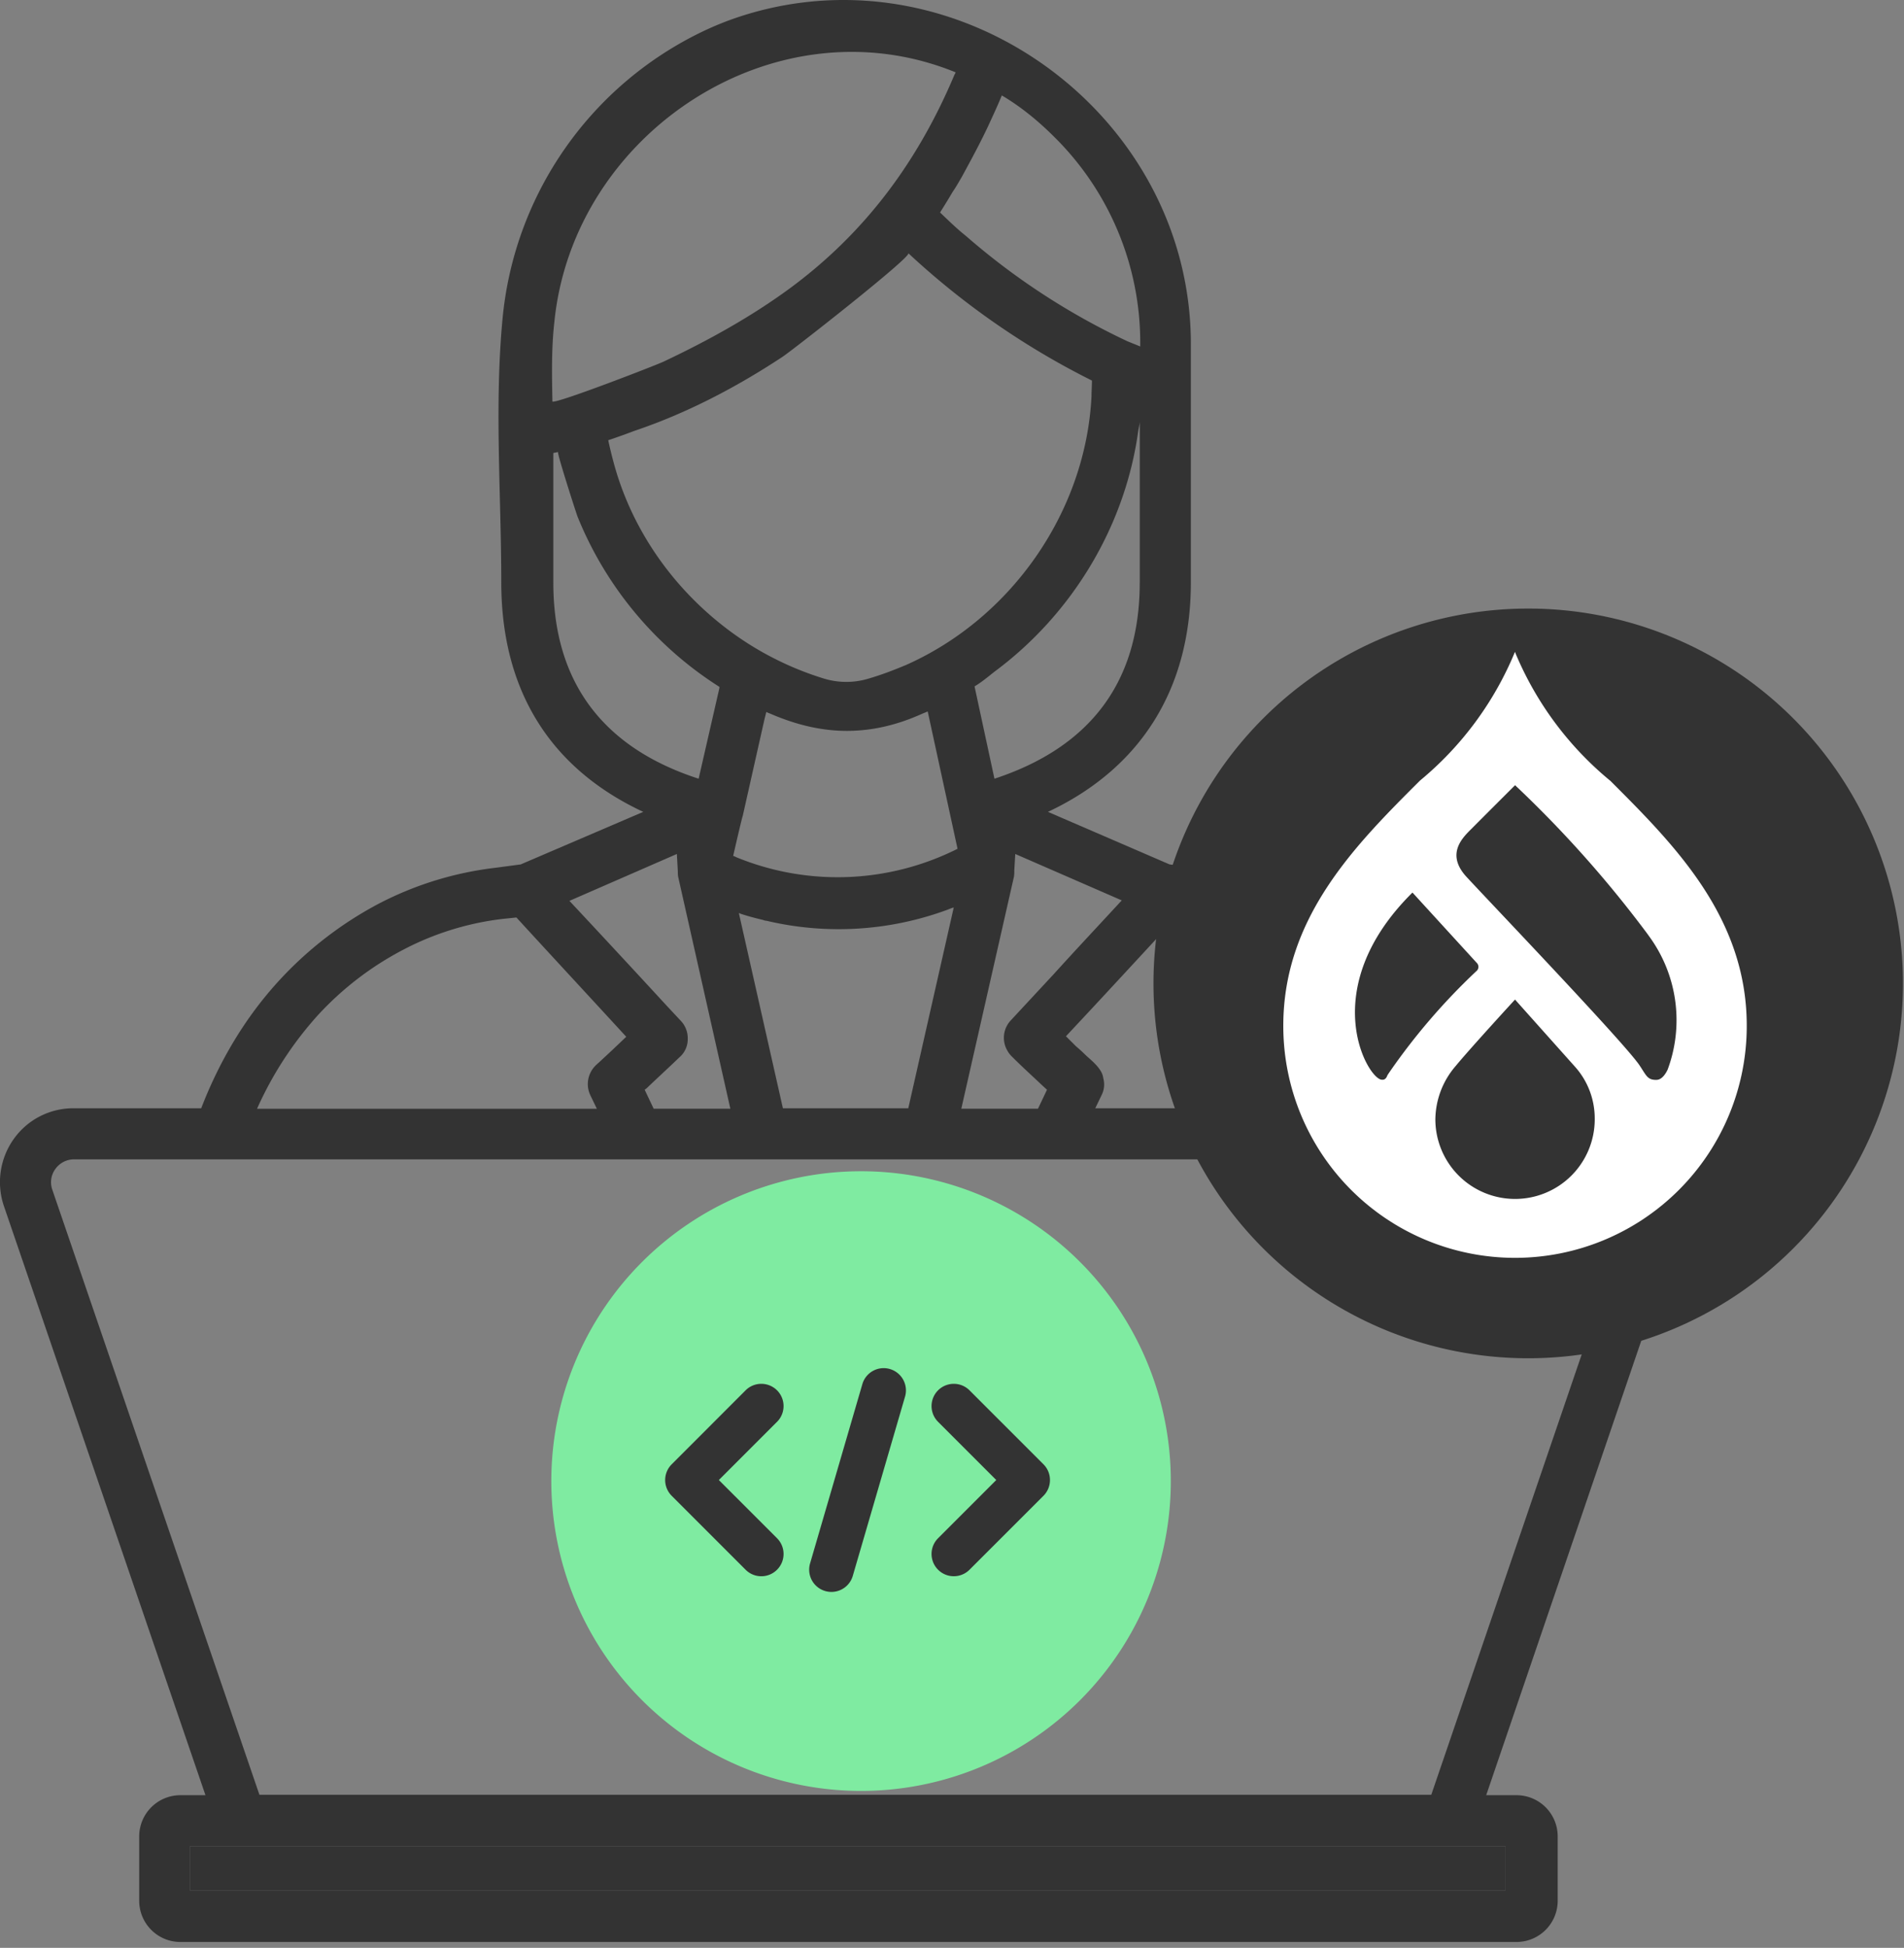 <svg width="44" height="45" fill="none" xmlns="http://www.w3.org/2000/svg"><rect width="100%" height="100%" fill="#808080" stroke="none"/><path d="M38.753 26.314a1.7 1.7 0 00-1.378-.711h-2.932a9.396 9.396 0 00-1.815-2.954 8.294 8.294 0 00-2.297-1.771 7.665 7.665 0 00-2.713-.832l-.59-.076-2.811-1.214c2.144-1.006 3.303-2.844 3.303-5.305V7.95c0-5.25-5.272-9.166-10.314-7.602a7.15 7.15 0 00-.952.372 8.21 8.21 0 00-4.637 6.606c-.197 2.034-.033 4.08-.033 6.125 0 2.494 1.127 4.299 3.281 5.305l-2.832 1.214-.57.076c-.94.11-1.848.383-2.712.832a8.56 8.56 0 00-2.297 1.771c-.776.843-1.378 1.849-1.804 2.954H1.697c-.547 0-1.061.262-1.379.71a1.72 1.72 0 00-.23 1.543l4.66 13.617h-.58a.952.952 0 00-.951.952v1.487c0 .525.426.952.951.952h30.877a.952.952 0 00.952-.952v-1.487a.952.952 0 00-.952-.952h-.7l4.648-13.617a1.729 1.729 0 00-.24-1.542zm-11.572-5.12l.306.034a6.603 6.603 0 012.297.71 7.054 7.054 0 011.969 1.52 8.01 8.01 0 011.41 2.145h-7.852l.153-.318a.538.538 0 00.033-.371.437.437 0 00-.077-.197c-.077-.12-.208-.23-.317-.328a4.336 4.336 0 00-.24-.22l-.23-.229c.853-.908 1.695-1.826 2.548-2.745zm-1.258-.393c-.525.569-1.05 1.127-1.564 1.695l-1.006 1.083a.587.587 0 00-.099.645c.033.066.066.12.12.175l.012.011c.218.22.448.427.667.635l.142.131-.208.438h-1.772l1.214-5.349c.011-.044.011-.11.011-.164l.022-.372 2.461 1.072zm-8.903-.995a.52.52 0 00-.077-.033s.208-.908.22-.919l.502-2.231.044-.175a.54.54 0 00.077.033c.601.262 1.192.404 1.782.404.58 0 1.16-.13 1.761-.404.033-.011.077-.033.11-.044l.689 3.172a6.172 6.172 0 01-5.108.197zm5.02 1.16l-1.05 4.637h-2.898l-1.017-4.507c.01 0 .022 0 .033.011.164.055.328.099.514.143.032.01.054.021.087.021a7.263 7.263 0 004.178-.251c.055-.022.11-.044.153-.055zm-1.082-5.612c-.285.12-.57.23-.865.317-.35.11-.721.11-1.071 0a7.202 7.202 0 01-2.45-1.323c-1.105-.908-1.947-2.133-2.352-3.522a9.532 9.532 0 01-.164-.656c.01 0 .022-.011.033-.011.197-.066.404-.142.58-.208 1.203-.405 2.351-1.006 3.412-1.706.262-.175 2.997-2.319 2.91-2.395a18.064 18.064 0 004.243 2.942c0 .12-.01.24-.01.36-.132 2.67-1.85 5.12-4.267 6.202zm5.38-1.892c0 2.275-1.126 3.795-3.357 4.528l-.46-2.133c.165-.098.307-.218.46-.339 1.772-1.312 2.997-3.314 3.314-5.501.01-.088.033-.175.044-.263v3.708zm-3.51-10.533c.11-.24.219-.47.317-.71 0-.012.01-.012.01-.012.427.252.832.58 1.215.963a6.679 6.679 0 011.98 4.79v.044l-.296-.12a16.062 16.062 0 01-3.74-2.44c-.219-.174-.405-.36-.59-.535a18.3 18.3 0 00.294-.481c.077-.11.143-.23.208-.34.208-.382.416-.765.602-1.159zM12.809 7.457c.427-4.397 5.119-7.48 9.275-5.786-.01.022-.01.033-.022.044-.842 2.002-2.056 3.653-3.806 4.944-.908.667-1.903 1.214-2.92 1.695-.186.088-2.56 1.006-2.57.919-.012-.613-.023-1.225.043-1.816zm-.022 6.005v-2.997l.11-.022c-.033.011.404 1.367.448 1.488a8.381 8.381 0 003.281 3.938v.021l-.481 2.1c-2.231-.722-3.358-2.253-3.358-4.528zm2.855 6.267l.022.405c0 .044 0 .087.01.131l1.204 5.349h-1.772l-.208-.438.044-.033c.251-.24.514-.481.765-.722a.548.548 0 00.186-.415.584.584 0 00-.164-.427l-.317-.339a418.26 418.26 0 00-2.253-2.428l2.483-1.083zM7.34 23.46a7.197 7.197 0 011.98-1.52 6.602 6.602 0 012.297-.711l.317-.033c.842.919 1.695 1.837 2.538 2.756-.23.219-.46.438-.7.656a.602.602 0 00-.132.69l.153.317H5.94a8.213 8.213 0 011.4-2.155zm27.453 19.195v1.017H4.387v-1.017h30.406zm3.063-15.181l-4.78 13.989H5.995l-4.79-13.989a.518.518 0 01.076-.47.529.529 0 01.416-.22h35.678a.519.519 0 01.481.69z" fill="#333"/><path d="M4.387 42.654h30.406v1.017H4.387v-1.017zm18.375-10.369c-.679-.962-1.816-1.52-3.107-1.542-1.323-.021-2.45.504-3.15 1.444a3.402 3.402 0 00-.547 3.04c.449 1.5 1.925 2.56 3.599 2.593h.055c1.64 0 3.128-1.017 3.609-2.483.12-.35.175-.71.175-1.072-.011-.7-.219-1.4-.634-1.98zm-.668 2.68c-.328.963-1.367 1.674-2.493 1.674h-.033c-1.138-.022-2.177-.755-2.472-1.75a2.207 2.207 0 01.36-1.991c.471-.634 1.237-.973 2.134-.973h.054c.92.01 1.685.382 2.155 1.039.405.601.525 1.323.295 2.001z" fill="#333"/><path d="M19.814 41.374a7.158 7.158 0 100-14.315 7.158 7.158 0 000 14.315z" fill="#7FEBA1"/><path d="M24.113 33.828l-1.708-1.708a.514.514 0 10-.727.727l1.345 1.345-1.345 1.345a.514.514 0 10.727.727l1.709-1.708c.2-.201.2-.527 0-.727zm-7.501.364l1.345-1.345a.514.514 0 10-.727-.727l-1.708 1.709a.514.514 0 000 .727l1.708 1.708a.513.513 0 00.727 0 .514.514 0 000-.727l-1.345-1.345zm3.954-2.564a.513.513 0 00-.638.35l-1.208 4.141a.514.514 0 00.987.288l1.208-4.142a.514.514 0 00-.35-.637zm14.75-.249a8.66 8.66 0 100-17.32 8.66 8.66 0 000 17.32z" fill="#333"/><path d="M38.537 24.711c-.04.088-.13.233-.252.236-.216.008-.24-.103-.4-.34-.352-.52-3.419-3.726-3.992-4.346-.505-.546-.071-.93.13-1.132.251-.253.989-.989.989-.989a26.385 26.385 0 013.061 3.438l.05.07a3.28 3.28 0 01.406 3.086l.008-.023zm-3.525 2.987a1.841 1.841 0 01-1.842-1.841c.007-.466.18-.892.461-1.22l-.002.003c.332-.406 1.382-1.548 1.382-1.548l1.38 1.545c.287.317.462.74.462 1.204v.017a1.84 1.84 0 01-1.841 1.84zm-3.079-2.754c-.328-.01-1.54-2.099.708-4.324l1.487 1.626a.127.127 0 01-.01.189 14.606 14.606 0 00-2.024 2.357l-.032.049c-.038.108-.096.105-.13.103h.001zm5.282-6.904a7.62 7.62 0 01-2.186-2.931l-.019-.05a7.628 7.628 0 01-2.19 2.97l-.012.011c-1.478 1.475-3.152 3.149-3.152 5.657v.007a5.355 5.355 0 1010.71 0v-.008c0-2.509-1.674-4.18-3.151-5.656z" fill="#fff"/></svg>